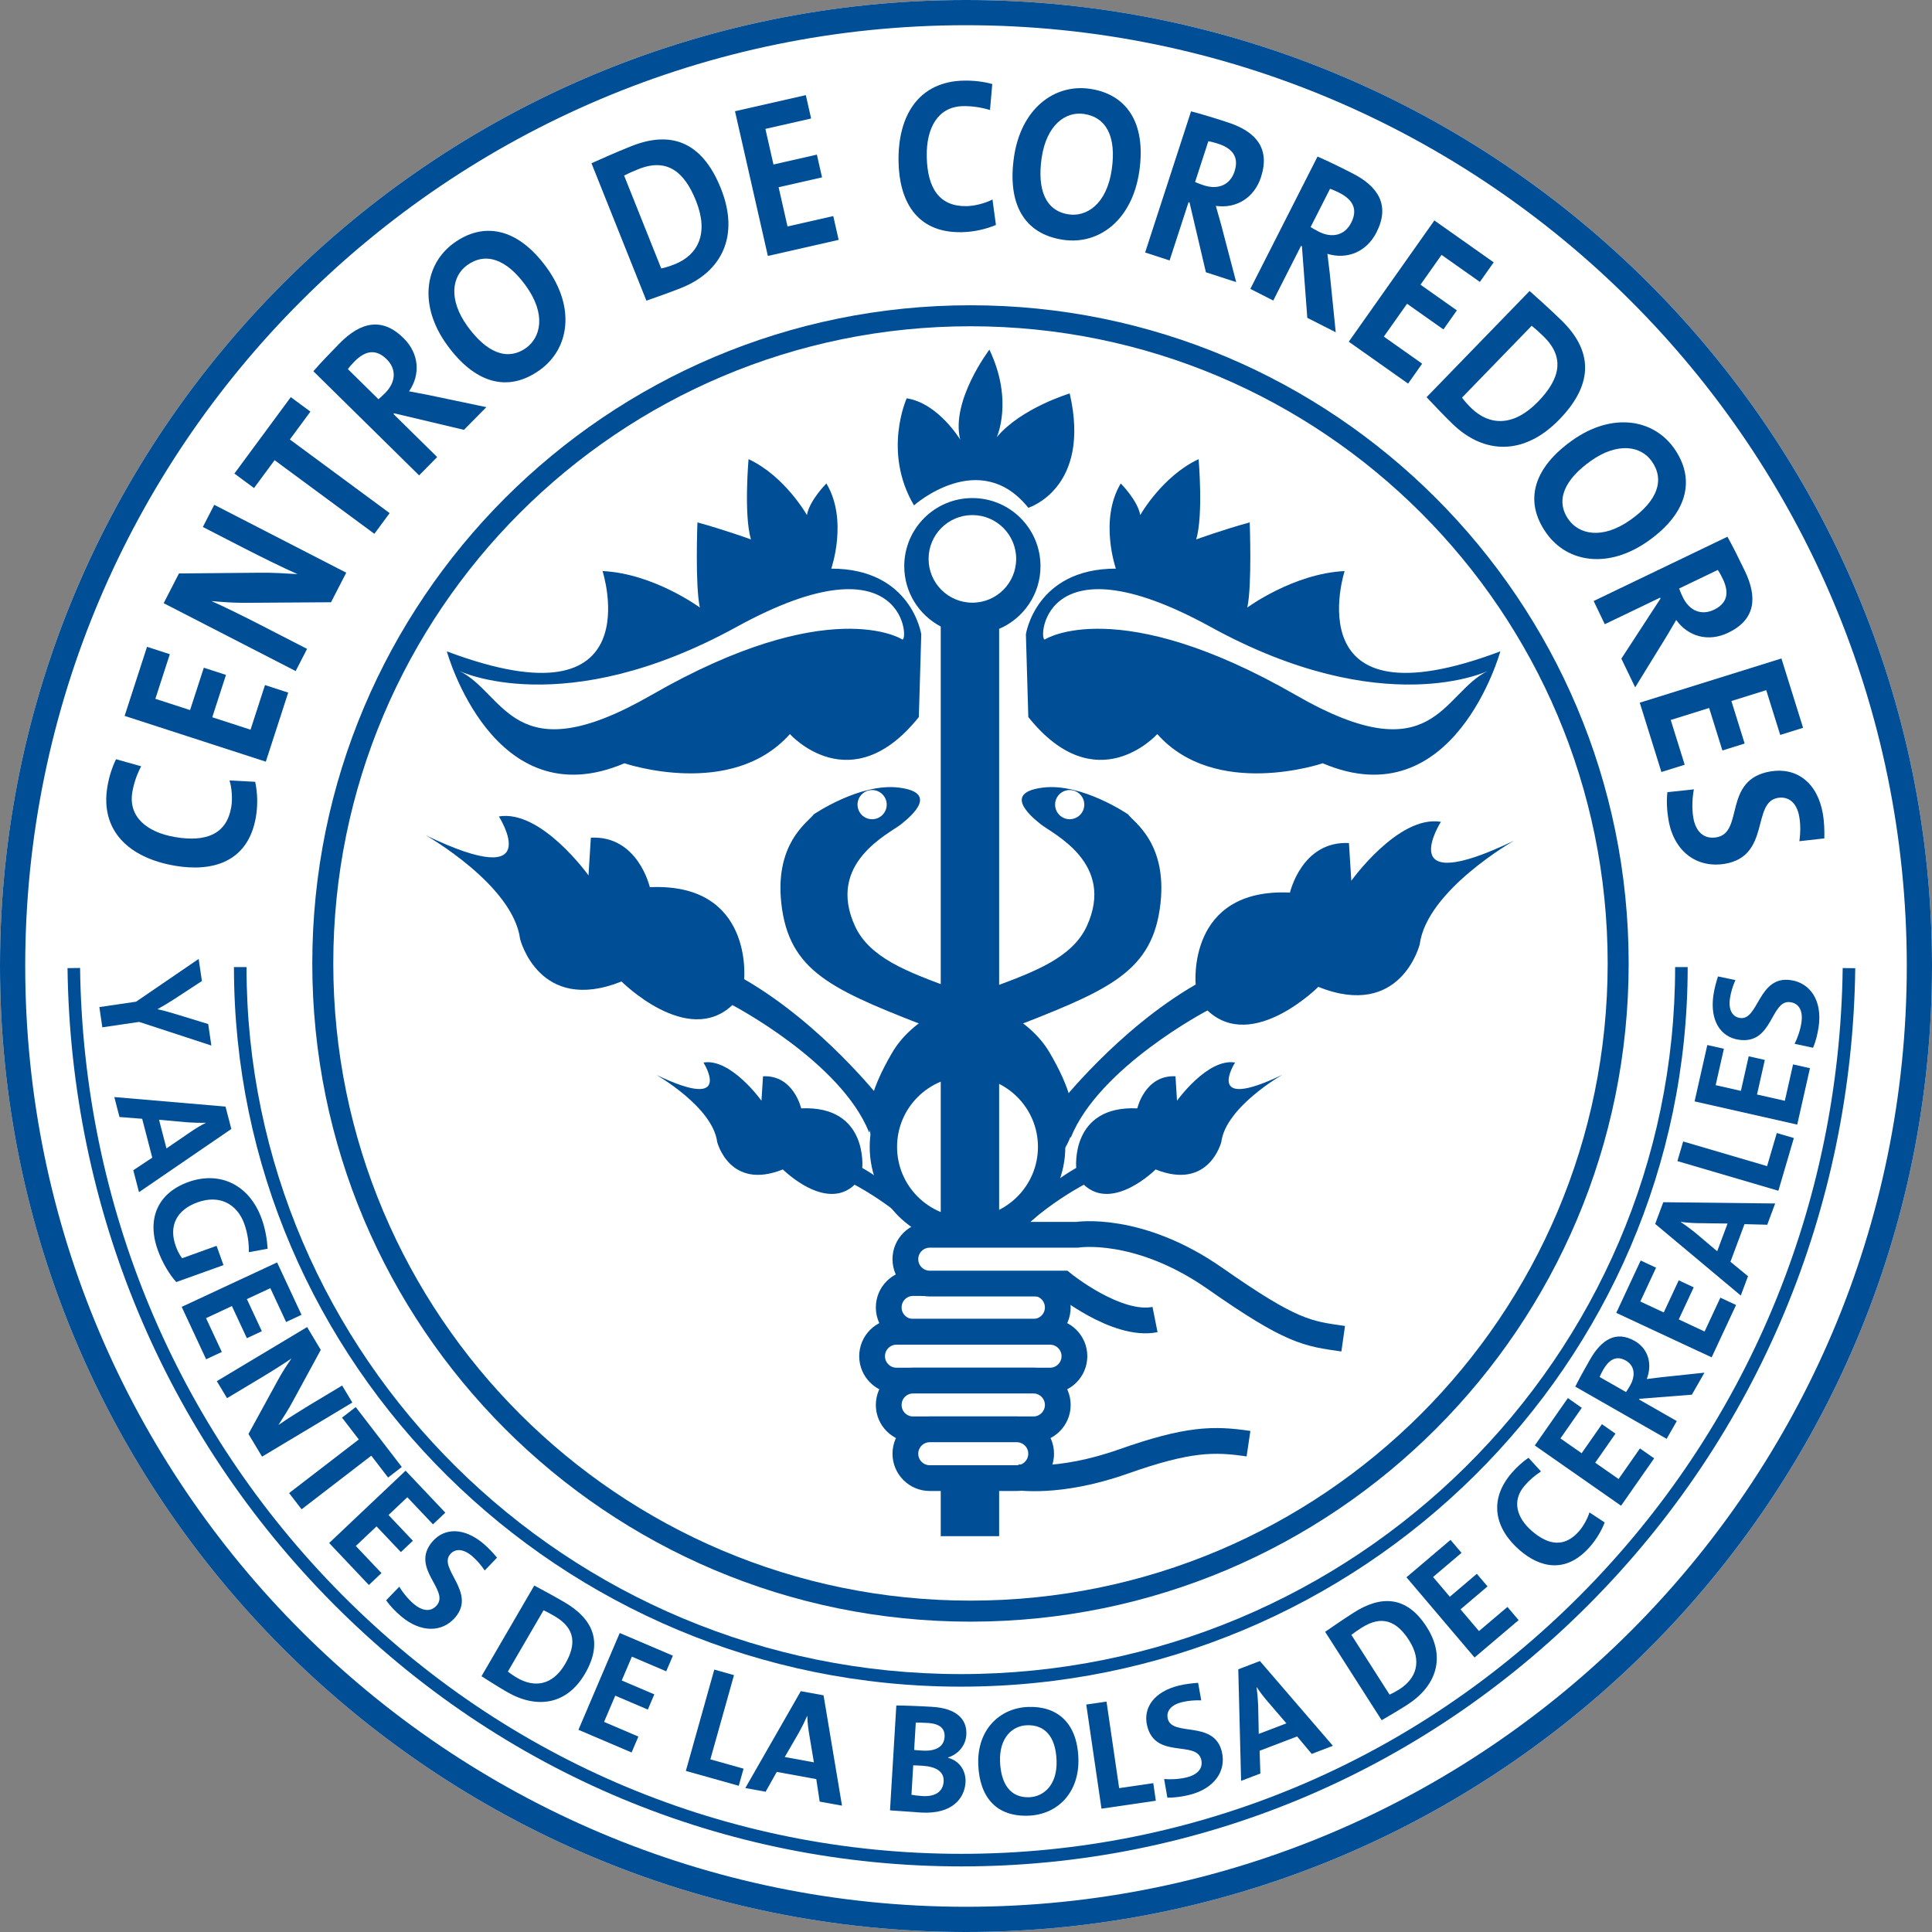 <?xml version="1.0" encoding="utf-8"?>
<!-- Generator: Adobe Illustrator 15.1.0, SVG Export Plug-In . SVG Version: 6.00 Build 0)  -->
<!DOCTYPE svg PUBLIC "-//W3C//DTD SVG 1.1//EN" "http://www.w3.org/Graphics/SVG/1.1/DTD/svg11.dtd">
<svg version="1.1" id="Capa_1" xmlns="http://www.w3.org/2000/svg" xmlns:xlink="http://www.w3.org/1999/xlink" x="0px" y="0px"
	 width="150px" height="150px" viewBox="0 0 150 150" enable-background="new 0 0 150 150" xml:space="preserve">
<rect x="0" y="0" width="150" height="150" fill="#808080" stroke="none"/>
<path fill="#FFFFFF" d="M0,74.999C0,116.354,33.645,150,75,150c41.355,0,75-33.646,75-75.001C150,33.645,116.354,0,75,0
	C33.645,0,0,33.645,0,74.999z"/>
<g>
	<path fill="#004E96" d="M0,75c0,41.355,33.645,75,75,75c41.355,0,75-33.646,75-75c0-41.354-33.646-75-75-75C33.645,0,0,33.645,0,75
		z M1.958,75C1.958,34.725,34.725,1.958,75,1.958c40.276,0,73.042,32.767,73.042,73.042c0,40.276-32.766,73.042-73.042,73.042
		C34.725,148.041,1.958,115.275,1.958,75z"/>
	<path fill="#004E96" d="M5.242,75.165c0.241,18.682,7.567,36.205,20.626,49.345c13.074,13.153,30.396,20.397,48.774,20.397
		c18.377,0,35.698-7.243,48.772-20.396c13.059-13.137,20.385-30.66,20.628-49.34l-0.976-0.012
		c-0.24,18.425-7.465,35.708-20.345,48.665c-12.89,12.966-29.964,20.107-48.08,20.107c-18.117,0-35.192-7.143-48.082-20.11
		C13.68,110.863,6.456,93.578,6.217,75.152L5.242,75.165z"/>
	<path fill="#004E96" d="M130.056,75.083c0,30.268-24.879,54.893-55.458,54.893c-30.579,0-55.458-24.625-55.458-54.893h-0.976
		c0,30.806,25.316,55.869,56.433,55.869c31.118,0,56.434-25.063,56.434-55.869H130.056z"/>
	<path fill="#004E96" d="M75.347,23.701c-28.222,0-51.101,22.878-51.101,51.102c0,28.224,22.878,51.102,51.101,51.102
		c28.224,0,51.102-22.878,51.102-51.102C126.448,46.58,103.57,23.701,75.347,23.701 M75.347,124.273
		c-27.321,0-49.471-22.148-49.471-49.471c0-27.323,22.15-49.471,49.471-49.471c27.322,0,49.472,22.148,49.472,49.471
		C124.818,102.125,102.669,124.273,75.347,124.273z"/>
	<path fill="#004E96" d="M19.87,63.42c-0.606,3.575-3.443,4.278-6.271,3.799c-3.602-0.611-5.839-2.735-5.259-6.159
		c0.124-0.727,0.355-1.482,0.67-2.114l1.95,0.548c-0.332,0.63-0.568,1.307-0.686,2.003c-0.324,1.909,1.116,3.119,3.321,3.493
		c2.474,0.419,4.011-0.271,4.36-2.331c0.105-0.621,0.045-1.488-0.135-2.064l1.991,0.104C19.987,61.509,20.032,62.466,19.87,63.42z"
		/>
	<path fill="#004E96" d="M20.638,59.136L9.676,55.582l1.739-5.364l1.77,0.574l-1.123,3.464l2.695,0.874l1.067-3.289l1.721,0.558
		l-1.066,3.289l2.972,0.964l1.123-3.464l1.803,0.585L20.638,59.136z"/>
	<path fill="#004E96" d="M25.701,46.758l-6.568,0.044c-0.985,0.011-1.906-0.064-2.714-0.135c0.909,0.398,2.532,1.198,3.762,1.831
		l3.659,1.881l-0.885,1.722l-10.248-5.27l1.187-2.309l6.209-0.055c1.007-0.018,2.047,0.051,2.997,0.107
		c-1.068-0.463-2.903-1.373-4.163-2.02l-3.189-1.639l0.886-1.722l10.248,5.27L25.701,46.758z"/>
	<path fill="#004E96" d="M22.505,34.121l7.747,5.717l-1.186,1.607l-7.747-5.717l-1.596,2.164l-1.525-1.125l4.379-5.934l1.524,1.125
		L22.505,34.121z"/>
	<path fill="#004E96" d="M30.018,27.89c0.767,0.755,0.735,1.759-0.105,2.613c-0.215,0.219-0.422,0.404-0.531,0.491l-2.372-2.336
		c0.116-0.166,0.309-0.386,0.513-0.594C28.408,27.166,29.228,27.111,30.018,27.89z M37.759,31.611l-4.508-0.946
		c-0.463-0.09-0.984-0.193-1.493-0.285c0.905-1.308,0.784-2.937-0.433-4.135c-1.678-1.653-3.346-1.225-4.952,0.406
		c-0.84,0.854-1.508,1.555-2.043,2.171l8.21,8.086l1.401-1.423l-3.393-3.342l0.054-0.055l5.42,1.285L37.759,31.611z"/>
	<path fill="#004E96" d="M40.824,22.183c1.621,2.241,1.13,4.028,0.035,4.82c-1.506,1.089-3.134,0.307-4.564-1.672
		c-1.52-2.103-1.189-3.9-0.032-4.738C37.707,19.549,39.324,20.107,40.824,22.183z M42.455,20.793
		c-2.311-3.196-4.972-3.546-7.213-1.926c-2.253,1.629-2.769,4.824-0.538,7.909c2.09,2.892,4.658,3.795,7.223,1.94
		C44.205,27.069,44.685,23.878,42.455,20.793z"/>
	<path fill="#004E96" d="M54.037,15.591c1.014,2.537,0.157,4.203-1.655,4.927c-0.371,0.148-0.769,0.271-1.044,0.325l-2.882-7.212
		c0.287-0.151,0.68-0.327,1.108-0.498C51.761,12.255,53.118,13.293,54.037,15.591z M55.971,14.635
		c-1.501-3.757-3.988-4.473-6.97-3.282c-1.185,0.473-2.334,0.988-3.079,1.322l4.264,10.668c0.826-0.293,1.715-0.593,2.714-0.993
		C56.039,21.098,57.44,18.313,55.971,14.635z"/>
	<path fill="#004E96" d="M59.617,19.872L57.065,8.635l5.499-1.249l0.412,1.815l-3.551,0.806l0.627,2.764l3.371-0.766l0.4,1.765
		l-3.371,0.766l0.691,3.046l3.551-0.806l0.419,1.847L59.617,19.872z"/>
	<path fill="#004E96" d="M74.66,18.027c-3.625,0.068-4.843-2.589-4.897-5.457c-0.068-3.653,1.603-6.246,5.075-6.311
		c0.737-0.014,1.523,0.074,2.203,0.266l-0.178,2.018c-0.68-0.209-1.389-0.315-2.095-0.302c-1.936,0.037-2.857,1.676-2.815,3.912
		c0.047,2.509,1.011,3.891,3.1,3.852c0.63-0.012,1.471-0.233,2.003-0.516l0.268,1.976C76.562,17.787,75.628,18.009,74.66,18.027z"/>
	<path fill="#004E96" d="M86.316,13.16c-0.395,2.737-1.99,3.68-3.328,3.486c-1.84-0.265-2.465-1.959-2.116-4.375
		c0.371-2.569,1.858-3.63,3.273-3.426C85.909,9.1,86.683,10.626,86.316,13.16z M88.455,13.296c0.563-3.903-1.104-6.007-3.842-6.402
		c-2.753-0.397-5.345,1.54-5.889,5.308c-0.51,3.531,0.707,5.966,3.839,6.419C85.347,19.022,87.911,17.064,88.455,13.296z"/>
	<path fill="#004E96" d="M95.848,13.315c-0.333,1.023-1.246,1.444-2.386,1.073c-0.292-0.095-0.55-0.197-0.676-0.256l1.029-3.166
		c0.201,0.029,0.484,0.103,0.762,0.193C95.774,11.55,96.19,12.26,95.848,13.315z M95.978,21.903l-1.168-4.455
		c-0.127-0.455-0.267-0.967-0.413-1.463c1.574,0.225,2.979-0.611,3.506-2.234c0.729-2.24-0.398-3.541-2.575-4.249
		c-1.141-0.371-2.065-0.654-2.855-0.857l-3.565,10.958l1.899,0.618l1.474-4.529l0.073,0.024l1.272,5.423L95.978,21.903z"/>
	<path fill="#004E96" d="M104.906,17.293c-0.487,0.959-1.454,1.234-2.522,0.692c-0.273-0.139-0.513-0.28-0.628-0.357l1.507-2.969
		c0.193,0.06,0.462,0.177,0.722,0.31C105.107,15.539,105.408,16.304,104.906,17.293z M103.706,25.798l-0.465-4.582
		c-0.056-0.469-0.114-0.997-0.181-1.509c1.521,0.466,3.036-0.143,3.81-1.665c1.066-2.101,0.153-3.561-1.889-4.597
		c-1.068-0.543-1.938-0.966-2.688-1.289l-5.217,10.273l1.78,0.905l2.156-4.247l0.069,0.035l0.418,5.555L103.706,25.798z"/>
	<path fill="#004E96" d="M104.718,26.53l6.646-9.414l4.606,3.252l-1.073,1.521l-2.975-2.1l-1.635,2.315l2.824,1.994l-1.044,1.479
		l-2.823-1.994l-1.803,2.552l2.975,2.1l-1.092,1.548L104.718,26.53z"/>
	<path fill="#004E96" d="M119.408,31.19c-1.901,1.96-3.772,1.859-5.173,0.5c-0.286-0.278-0.561-0.591-0.724-0.82l5.409-5.576
		c0.255,0.2,0.576,0.487,0.906,0.809C121.525,27.75,121.132,29.414,119.408,31.19z M121.071,32.565
		c2.816-2.904,2.455-5.466,0.15-7.702c-0.914-0.888-1.854-1.729-2.463-2.271l-8,8.246c0.605,0.634,1.242,1.324,2.015,2.073
		C115.198,35.265,118.313,35.408,121.071,32.565z"/>
	<path fill="#004E96" d="M126.609,40.35c-2.254,1.603-4.037,1.099-4.82-0.003c-1.078-1.514-0.283-3.135,1.707-4.551
		c2.114-1.504,3.909-1.16,4.738,0.005C129.267,37.253,128.696,38.866,126.609,40.35z M127.986,41.991
		c3.214-2.285,3.584-4.944,1.981-7.197c-1.611-2.266-4.803-2.806-7.904-0.599c-2.907,2.067-3.831,4.628-1.996,7.208
		C121.696,43.694,124.884,44.198,127.986,41.991z"/>
	<path fill="#004E96" d="M133.073,47.34c-0.97,0.465-1.904,0.097-2.424-0.983c-0.133-0.277-0.237-0.534-0.282-0.665l3.001-1.442
		c0.117,0.165,0.259,0.42,0.385,0.684C134.3,46.068,134.073,46.859,133.073,47.34z M126.954,53.366l2.414-3.922
		c0.241-0.406,0.515-0.861,0.772-1.309c0.926,1.294,2.499,1.731,4.038,0.991c2.123-1.021,2.284-2.735,1.292-4.798
		c-0.52-1.08-0.954-1.944-1.353-2.657l-10.386,4.993l0.865,1.8l4.293-2.063l0.033,0.069l-3.041,4.667L126.954,53.366z"/>
	<path fill="#004E96" d="M127.311,54.556l10.999-3.432l1.681,5.382l-1.776,0.554l-1.085-3.476l-2.705,0.844l1.029,3.3l-1.728,0.539
		l-1.029-3.3l-2.982,0.931l1.085,3.476l-1.809,0.565L127.311,54.556z"/>
	<path fill="#004E96" d="M129.539,63.642c-0.123-0.728-0.161-1.469-0.083-2.136l2.057-0.222c-0.121,0.613-0.169,1.462-0.044,2.205
		c0.169,1,0.753,1.696,1.797,1.52c2.172-0.366,0.456-4.486,4.193-5.116c2.021-0.341,3.66,0.864,4.073,3.318
		c0.098,0.576,0.125,1.256,0.109,1.883l-1.937,0.217c0.088-0.607,0.099-1.264-0.007-1.884c-0.19-1.137-0.86-1.616-1.669-1.479
		c-2.036,0.343-0.554,4.518-4.105,5.116C131.785,67.423,129.962,66.157,129.539,63.642z"/>
	<path fill="#004E96" d="M10.808,79.341l-2.863,0.42l-0.231-1.572l2.851-0.418l4.859-3.321l0.252,1.717l-2.166,1.417
		c-0.447,0.289-0.863,0.535-1.26,0.754l0.004,0.024c0.492,0.101,1.042,0.267,1.593,0.434l2.318,0.71l0.245,1.669L10.808,79.341z"/>
	<path fill="#004E96" d="M12.924,89.162l-0.578-2.225l2.203,0.199c0.497,0.035,0.987,0.047,1.422,0.034l0.003,0.013
		c-0.421,0.21-0.777,0.429-1.17,0.695L12.924,89.162z M10.792,92.559l7.168-4.905l-0.451-1.739l-8.634-0.74l0.402,1.55l1.761,0.137
		l0.784,3.018l-1.473,0.977L10.792,92.559z"/>
	<path fill="#004E96" d="M19.319,97.219c0.016-0.707-0.092-1.474-0.352-2.199c-0.549-1.529-1.903-2.291-3.623-1.674
		c-1.629,0.585-2.264,1.826-1.698,3.402c0.132,0.369,0.293,0.674,0.492,0.941l2.677-0.962l0.537,1.496l-3.669,1.316
		c-0.584-0.66-1.098-1.554-1.433-2.485c-0.884-2.463,0.027-4.439,2.374-5.282c2.416-0.867,4.73,0.173,5.697,2.865
		c0.277,0.771,0.413,1.58,0.458,2.316L19.319,97.219z"/>
	<path fill="#004E96" d="M14.107,101.465l7.407-3.451l1.895,4.067l-1.196,0.558l-1.224-2.626l-1.821,0.849l1.162,2.493l-1.163,0.542
		l-1.162-2.494l-2.008,0.936l1.224,2.627l-1.218,0.567L14.107,101.465z"/>
	<path fill="#004E96" d="M19.291,111.333l2.296-4.198c0.341-0.632,0.716-1.185,1.047-1.668c-0.577,0.403-1.665,1.084-2.506,1.587
		l-2.502,1.5l-0.792-1.321l7.009-4.2l1.062,1.772l-2.162,3.976c-0.346,0.648-0.757,1.28-1.13,1.859
		c0.675-0.476,1.908-1.243,2.77-1.76l2.181-1.307l0.792,1.321l-7.009,4.2L19.291,111.333z"/>
	<path fill="#004E96" d="M28.827,113.019l-5.412,4.163l-0.969-1.26l5.411-4.163l-1.304-1.695l1.065-0.819l3.578,4.651l-1.065,0.819
		L28.827,113.019z"/>
	<path fill="#004E96" d="M25.555,119.799l5.935-5.616l3.084,3.259l-0.958,0.907l-1.992-2.104l-1.459,1.381l1.891,1.998l-0.932,0.882
		l-1.891-1.998l-1.609,1.522l1.992,2.104l-0.976,0.924L25.555,119.799z"/>
	<path fill="#004E96" d="M31.139,125.487c-0.447-0.38-0.856-0.805-1.161-1.239L31,123.194c0.252,0.421,0.669,0.949,1.126,1.337
		c0.615,0.521,1.302,0.676,1.788,0.104c1.01-1.19-2.091-2.884-0.353-4.934c0.939-1.107,2.476-1.123,3.986,0.158
		c0.354,0.301,0.725,0.695,1.043,1.076l-0.958,0.997c-0.268-0.402-0.605-0.799-0.987-1.124c-0.699-0.593-1.319-0.579-1.695-0.136
		c-0.948,1.117,2.053,2.947,0.4,4.896C34.356,126.74,32.687,126.8,31.139,125.487z"/>
	<path fill="#004E96" d="M43.878,129.189c-0.975,1.674-2.384,1.861-3.727,1.08c-0.275-0.159-0.548-0.347-0.72-0.488l2.771-4.761
		c0.234,0.108,0.536,0.271,0.853,0.455C44.683,126.423,44.761,127.673,43.878,129.189z M45.418,129.946
		c1.444-2.479,0.604-4.271-1.604-5.556c-0.876-0.511-1.761-0.983-2.333-1.289l-4.098,7.041c0.59,0.372,1.217,0.778,1.956,1.208
		C41.663,132.704,44.005,132.373,45.418,129.946z"/>
	<path fill="#004E96" d="M44.91,134.302l3.205-7.516l4.128,1.76l-0.518,1.214l-2.666-1.137l-0.788,1.849l2.53,1.078l-0.503,1.181
		l-2.53-1.079l-0.869,2.037l2.665,1.137l-0.527,1.236L44.91,134.302z"/>
	<path fill="#004E96" d="M53.249,137.494l2.208-7.867l1.53,0.43l-1.835,6.538l2.578,0.724l-0.373,1.329L53.249,137.494z"/>
	<path fill="#004E96" d="M63.19,136.828l-2.261-0.413l1.107-1.914c0.241-0.436,0.458-0.876,0.63-1.275l0.012,0.003
		c0.013,0.47,0.062,0.885,0.138,1.354L63.19,136.828z M65.373,140.191l-1.432-8.566l-1.768-0.323l-4.306,7.521l1.576,0.287
		l0.865-1.54l3.067,0.56l0.265,1.747L65.373,140.191z"/>
	<path fill="#004E96" d="M73.337,134.855c-0.043,0.725-0.631,1.126-1.717,1.061c-0.256-0.015-0.452-0.027-0.646-0.051l0.128-2.126
		c0.281,0.005,0.599,0.011,0.929,0.031C73.031,133.83,73.374,134.251,73.337,134.855z M74.962,138.386
		c0.049-0.822-0.391-1.649-1.354-1.913l0.001-0.024c0.8-0.255,1.367-0.937,1.416-1.746c0.079-1.305-0.868-2.077-2.649-2.184
		c-1.013-0.062-2.088-0.102-2.786-0.107l-0.49,8.144c1.037,0.063,1.902,0.139,2.402,0.169
		C73.992,140.873,74.891,139.569,74.962,138.386z M73.264,138.319c-0.044,0.737-0.598,1.189-1.636,1.127
		c-0.366-0.022-0.67-0.065-0.863-0.101l0.137-2.284c0.171-0.002,0.574,0.022,0.697,0.03
		C72.636,137.154,73.312,137.521,73.264,138.319z"/>
	<path fill="#004E96" d="M82.031,136.67c0.075,1.96-1.042,2.826-2.116,2.867c-1.479,0.057-2.206-1.042-2.272-2.771
		c-0.07-1.839,0.946-2.774,2.082-2.818C81.143,133.894,81.962,134.855,82.031,136.67z M83.725,136.483
		c-0.106-2.794-1.708-4.041-3.907-3.956c-2.211,0.085-3.97,1.774-3.866,4.473c0.097,2.528,1.392,4.065,3.908,3.969
		C82.096,140.883,83.829,139.181,83.725,136.483z"/>
	<path fill="#004E96" d="M85.519,140.425l-1.183-8.085l1.573-0.23l0.982,6.72l2.649-0.387l0.199,1.365L85.519,140.425z"/>
	<path fill="#004E96" d="M92.32,139.359c-0.57,0.139-1.155,0.219-1.686,0.211l-0.251-1.446c0.488,0.043,1.161,0.016,1.743-0.126
		c0.785-0.19,1.313-0.655,1.136-1.385c-0.369-1.518-3.563-0.006-4.197-2.616c-0.344-1.412,0.548-2.663,2.472-3.131
		c0.452-0.109,0.988-0.178,1.484-0.211l0.243,1.361c-0.483-0.02-1.002,0.02-1.489,0.138c-0.891,0.217-1.245,0.727-1.108,1.291
		c0.347,1.423,3.592,0.073,4.195,2.555C95.226,137.494,94.292,138.88,92.32,139.359z"/>
	<path fill="#004E96" d="M99.876,133.8l-2.147,0.82l-0.046-2.212c-0.02-0.497-0.063-0.986-0.123-1.417l0.012-0.004
		c0.256,0.395,0.513,0.724,0.82,1.086L99.876,133.8z M103.486,135.544l-5.667-6.582l-1.68,0.642l0.22,8.662l1.496-0.571
		l-0.059-1.766l2.912-1.112l1.133,1.355L103.486,135.544z"/>
	<path fill="#004E96" d="M109.395,127.346c1.043,1.631,0.564,2.972-0.743,3.808c-0.269,0.172-0.56,0.329-0.765,0.417l-2.967-4.641
		c0.204-0.159,0.485-0.354,0.795-0.551C107.301,125.364,108.449,125.866,109.395,127.346z M110.771,126.321
		c-1.545-2.417-3.521-2.489-5.674-1.113c-0.855,0.547-1.68,1.117-2.213,1.486l4.388,6.864c0.601-0.355,1.248-0.727,1.97-1.188
		C111.508,130.923,112.283,128.688,110.771,126.321z"/>
	<path fill="#004E96" d="M114.484,128.689l-5.287-6.229l3.421-2.904l0.854,1.007l-2.209,1.875l1.301,1.532l2.097-1.78l0.831,0.978
		l-2.098,1.78l1.434,1.688l2.209-1.874l0.869,1.023L114.484,128.689z"/>
	<path fill="#004E96" d="M123.474,120.051c-1.884,2.186-3.931,1.647-5.471,0.319c-1.962-1.69-2.442-3.914-0.638-6.007
		c0.383-0.444,0.845-0.869,1.307-1.182l0.97,1.063c-0.471,0.305-0.902,0.675-1.27,1.102c-1.006,1.166-0.63,2.491,0.571,3.527
		c1.348,1.161,2.586,1.245,3.672-0.014c0.327-0.38,0.657-0.984,0.789-1.435l1.184,0.778
		C124.354,118.808,123.977,119.468,123.474,120.051z"/>
	<path fill="#004E96" d="M125.859,116.904l-6.699-4.678l2.569-3.679l1.081,0.756l-1.658,2.375l1.647,1.15l1.574-2.255l1.053,0.734
		l-1.575,2.256l1.816,1.268l1.658-2.376l1.103,0.77L125.859,116.904z"/>
	<path fill="#004E96" d="M126.232,105.636c0.662,0.379,0.791,1.129,0.318,1.956c-0.122,0.213-0.241,0.397-0.307,0.487l-2.05-1.171
		c0.059-0.15,0.163-0.358,0.278-0.56C124.971,105.479,125.549,105.246,126.232,105.636z M132.333,106.574l-3.368,0.356
		c-0.345,0.041-0.733,0.087-1.111,0.139c0.45-1.179,0.118-2.354-0.933-2.955c-1.45-0.829-2.579-0.122-3.482,1.459
		c-0.474,0.828-0.846,1.503-1.136,2.084l7.094,4.054l0.789-1.379l-2.933-1.677l0.031-0.053l4.072-0.319L132.333,106.574z"/>
	<path fill="#004E96" d="M132.892,105.384l-7.406-3.453l1.896-4.066l1.195,0.558l-1.224,2.626l1.821,0.849l1.162-2.493l1.163,0.543
		l-1.162,2.492l2.007,0.937l1.225-2.626l1.218,0.567L132.892,105.384z"/>
	<path fill="#004E96" d="M134.127,94.995l-0.804,2.152l-1.689-1.427c-0.387-0.313-0.781-0.604-1.145-0.845l0.005-0.012
		c0.465,0.069,0.881,0.095,1.356,0.103L134.127,94.995z M137.823,93.438l-8.686-0.098l-0.629,1.684l6.646,5.562l0.561-1.501
		l-1.364-1.122l1.091-2.921l1.766,0.046L137.823,93.438z"/>
	<path fill="#004E96" d="M138.073,92.45l-7.84-2.302l0.448-1.524l6.515,1.913l0.755-2.569l1.324,0.389L138.073,92.45z"/>
	<path fill="#004E96" d="M139.536,87.313l-7.969-1.801l0.988-4.376l1.287,0.29l-0.639,2.826l1.96,0.443l0.605-2.684l1.252,0.282
		l-0.606,2.684l2.161,0.488l0.639-2.826l1.311,0.296L139.536,87.313z"/>
	<path fill="#004E96" d="M141.201,79.706c-0.084,0.581-0.228,1.153-0.434,1.643l-1.435-0.307c0.222-0.437,0.447-1.071,0.533-1.664
		c0.115-0.799-0.119-1.463-0.861-1.569c-1.546-0.224-1.333,3.303-3.993,2.919c-1.438-0.208-2.266-1.501-1.982-3.462
		c0.065-0.459,0.202-0.983,0.356-1.455l1.354,0.282c-0.198,0.44-0.355,0.937-0.427,1.433c-0.131,0.908,0.21,1.427,0.784,1.51
		c1.45,0.209,1.407-3.306,3.936-2.94C140.554,76.314,141.491,77.697,141.201,79.706z"/>
	<path fill="#004E96" d="M64.539,44.148c0,0,1.322-3.778-0.378-6.612c0,0-1.322,1.322-1.511,2.456c0,0-1.7-3.022-4.533-4.344
		c0,0-0.378,4.344,0.188,6.233c0,0-2.078-0.755-4.156-1.322c0,0-0.189,4.911,0.189,6.611c0,0-3.589-2.645-7.556-2.833
		c0,0,3.967,12.279-12.09,6.234c0,0,3.589,13.034,13.79,8.689c0,0,8.312,2.834,12.845-2.267c0,0,4.723,5.29,10.012-1.322
		l0.188-6.423C71.527,49.248,70.772,44.148,64.539,44.148z M70.016,49.626c0,0-5.667-3.589-19.457,4.345
		c-10.765,6.193-11.334-0.188-14.923-1.889c0,0,8.123,3.967,21.535-3.4C70.583,41.314,70.583,50.193,70.016,49.626z"/>
	<path fill="#004E96" d="M79.65,49.248l0.188,6.423c5.289,6.612,10.012,1.322,10.012,1.322c4.533,5.101,12.846,2.267,12.846,2.267
		c10.2,4.345,13.789-8.689,13.789-8.689c-16.056,6.045-12.09-6.234-12.09-6.234c-3.966,0.189-7.556,2.833-7.556,2.833
		c0.378-1.7,0.188-6.611,0.188-6.611c-2.077,0.566-4.155,1.322-4.155,1.322c0.566-1.889,0.188-6.233,0.188-6.233
		c-2.833,1.322-4.533,4.344-4.533,4.344c-0.189-1.133-1.512-2.456-1.512-2.456c-1.699,2.834-0.378,6.612-0.378,6.612
		C80.405,44.148,79.65,49.248,79.65,49.248z M94.007,48.682c13.412,7.367,21.534,3.4,21.534,3.4
		c-3.589,1.701-4.159,8.083-14.923,1.889c-13.79-7.934-19.457-4.345-19.457-4.345C80.595,50.193,80.595,41.314,94.007,48.682z"/>
	<path fill="#004E96" d="M79.839,39.425c0,0,4.912-1.511,3.212-8.878c0,0-3.778,1.133-5.667,3.4c0,0,1.322-2.833-0.567-6.801
		c0,0-3.022,3.967-2.266,6.99c0,0-1.701-2.833-4.156-3.211c0,0-1.889,4.156,0.567,8.312C70.961,39.236,76.062,34.703,79.839,39.425z
		"/>
	<path fill="#004E96" d="M87.585,63.227c0,0-3.59-2.456-6.612-2.078c-3.022,0.377-1.134,2.078-0.188,2.833
		c0.943,0.756,5.855,3.022,3.589,7.934c-2.268,4.912-11.901,4.345-15.112,9.823s-1.511,7.178,0,8.879c0,0-2.749-6.115,8.689-10.579
		c7.745-3.021,11.334-4.345,12.09-9.445C90.796,65.494,87.962,63.793,87.585,63.227z M83.051,63.604
		c-0.627,0-1.134-0.507-1.134-1.133c0-0.626,0.507-1.133,1.134-1.133c0.625,0,1.133,0.507,1.133,1.133
		C84.184,63.098,83.676,63.604,83.051,63.604z"/>
	<path fill="#004E96" d="M81.501,81.739c-3.211-5.478-12.845-4.911-15.113-9.823c-2.266-4.912,2.645-7.178,3.589-7.934
		c0.945-0.756,2.833-2.456-0.188-2.833c-3.022-0.378-6.612,2.078-6.612,2.078c-0.378,0.566-3.211,2.267-2.456,7.367
		c0.756,5.1,4.345,6.423,12.089,9.445c11.439,4.464,8.69,10.579,8.69,10.579C83.012,88.917,84.712,87.217,81.501,81.739z
		 M67.711,61.338c0.625,0,1.133,0.507,1.133,1.133c0,0.626-0.508,1.133-1.133,1.133c-0.626,0-1.133-0.507-1.133-1.133
		C66.578,61.845,67.085,61.338,67.711,61.338z"/>
	<circle fill="#FFFFFF" stroke="#004E96" stroke-width="2.124" cx="75.117" cy="89.042" r="6.531"/>
	<path fill="#004E96" d="M75.495,38.67c-2.921,0-5.289,2.368-5.289,5.29c0,2.034,1.149,3.797,2.833,4.682v70.624h4.534V48.824
		c1.887-0.808,3.211-2.681,3.211-4.864C80.784,41.038,78.416,38.67,75.495,38.67z M75.495,46.792c-1.878,0-3.4-1.522-3.4-3.4
		c0-1.878,1.522-3.401,3.4-3.401c1.878,0,3.4,1.522,3.4,3.401C78.895,45.27,77.373,46.792,75.495,46.792z"/>
	<path fill="#004E96" d="M68.394,85.358c0,0-4.577-5.858-10.619-9.337c0,0,0.732-7.507-7.323-7.14c0,0-0.916-4.028-4.578-3.845
		l-0.183,2.929c0,0-3.662-5.126-6.957-4.577c0,0,3.845,6.042-5.676,1.464c0,0,6.774,3.845,7.324,8.056c0,0,1.465,5.858,7.873,3.295
		c0,0,5.126,5.127,8.605,1.831c0,0,8.422,4.395,10.619,9.888L68.394,85.358z"/>
	<path fill="#004E96" d="M82.213,85.777c0,0,4.577-5.859,10.619-9.338c0,0-0.732-7.506,7.322-7.14c0,0,0.916-4.028,4.578-3.845
		l0.183,2.929c0,0,3.661-5.127,6.957-4.577c0,0-3.845,6.042,5.676,1.464c0,0-6.774,3.845-7.323,8.056c0,0-1.465,5.859-7.872,3.295
		c0,0-5.127,5.126-8.605,1.831c0,0-8.422,4.395-10.619,9.887L82.213,85.777z"/>
	<path fill="#004E96" d="M73.823,96.724c0,0-2.964-3.794-6.877-6.047c0,0,0.474-4.861-4.742-4.624c0,0-0.593-2.608-2.964-2.49
		L59.12,85.46c0,0-2.371-3.321-4.505-2.965c0,0,2.491,3.914-3.676,0.949c0,0,4.388,2.49,4.743,5.217c0,0,0.949,3.794,5.099,2.135
		c0,0,3.32,3.319,5.573,1.186c0,0,5.455,2.846,6.877,6.403L73.823,96.724z"/>
	<path fill="#004E96" d="M76.68,96.724c0,0,2.964-3.794,6.878-6.047c0,0-0.474-4.861,4.742-4.624c0,0,0.593-2.608,2.964-2.49
		l0.119,1.897c0,0,2.371-3.321,4.506-2.965c0,0-2.491,3.914,3.676,0.949c0,0-4.388,2.49-4.743,5.217c0,0-0.949,3.794-5.099,2.135
		c0,0-3.319,3.319-5.572,1.186c0,0-5.455,2.846-6.878,6.403L76.68,96.724z"/>
	<path fill="#FFFFFF" stroke="#004E96" stroke-width="2" d="M82.126,101.509c0,1.045-0.848,1.893-1.894,1.893h-9.339
		c-1.045,0-1.893-0.848-1.893-1.893l0,0c0-1.046,0.847-1.893,1.893-1.893h9.339C81.278,99.616,82.126,100.463,82.126,101.509
		L82.126,101.509z"/>
	<path fill="#FFFFFF" stroke="#004E96" stroke-width="2" d="M83.418,105.294c0,1.046-0.848,1.895-1.894,1.895H69.602
		c-1.045,0-1.893-0.849-1.893-1.895l0,0c0-1.044,0.848-1.893,1.893-1.893h11.923C82.57,103.401,83.418,104.25,83.418,105.294
		L83.418,105.294z"/>
	<path fill="#FFFFFF" stroke="#004E96" stroke-width="2" d="M82.126,109.081c0,1.045-0.848,1.893-1.894,1.893h-9.339
		c-1.045,0-1.893-0.848-1.893-1.893l0,0c0-1.046,0.847-1.893,1.893-1.893h9.339C81.278,107.188,82.126,108.035,82.126,109.081
		L82.126,109.081z"/>
	<path fill="#FFFFFF" stroke="#004E96" stroke-width="2" d="M80.834,112.866c0,1.046-0.847,1.894-1.893,1.894h-6.755
		c-1.045,0-1.893-0.848-1.893-1.894l0,0c0-1.044,0.848-1.893,1.893-1.893h6.755C79.987,110.974,80.834,111.822,80.834,112.866
		L80.834,112.866z"/>
	<path fill="#FFFFFF" stroke="#004E96" stroke-width="2" d="M104.285,103.938c-2.782-0.396-3.975-0.496-9.938-4.671
		c-5.963-4.173-10.733-3.398-10.733-3.398h-4.673h-6.755c-1.045,0-1.893,0.849-1.893,1.893l0,0c0,1.046,0.848,1.895,1.893,1.895
		h6.755h3.58c0,0,4.174,3.388,7.155,2.792"/>
	<path fill="#FFFFFF" stroke="#004E96" stroke-width="2" d="M78.903,114.685c0,0,3.223,0.583,8.291-1.206s7.056-1.789,9.739-1.392"
		/>
</g>
</svg>
